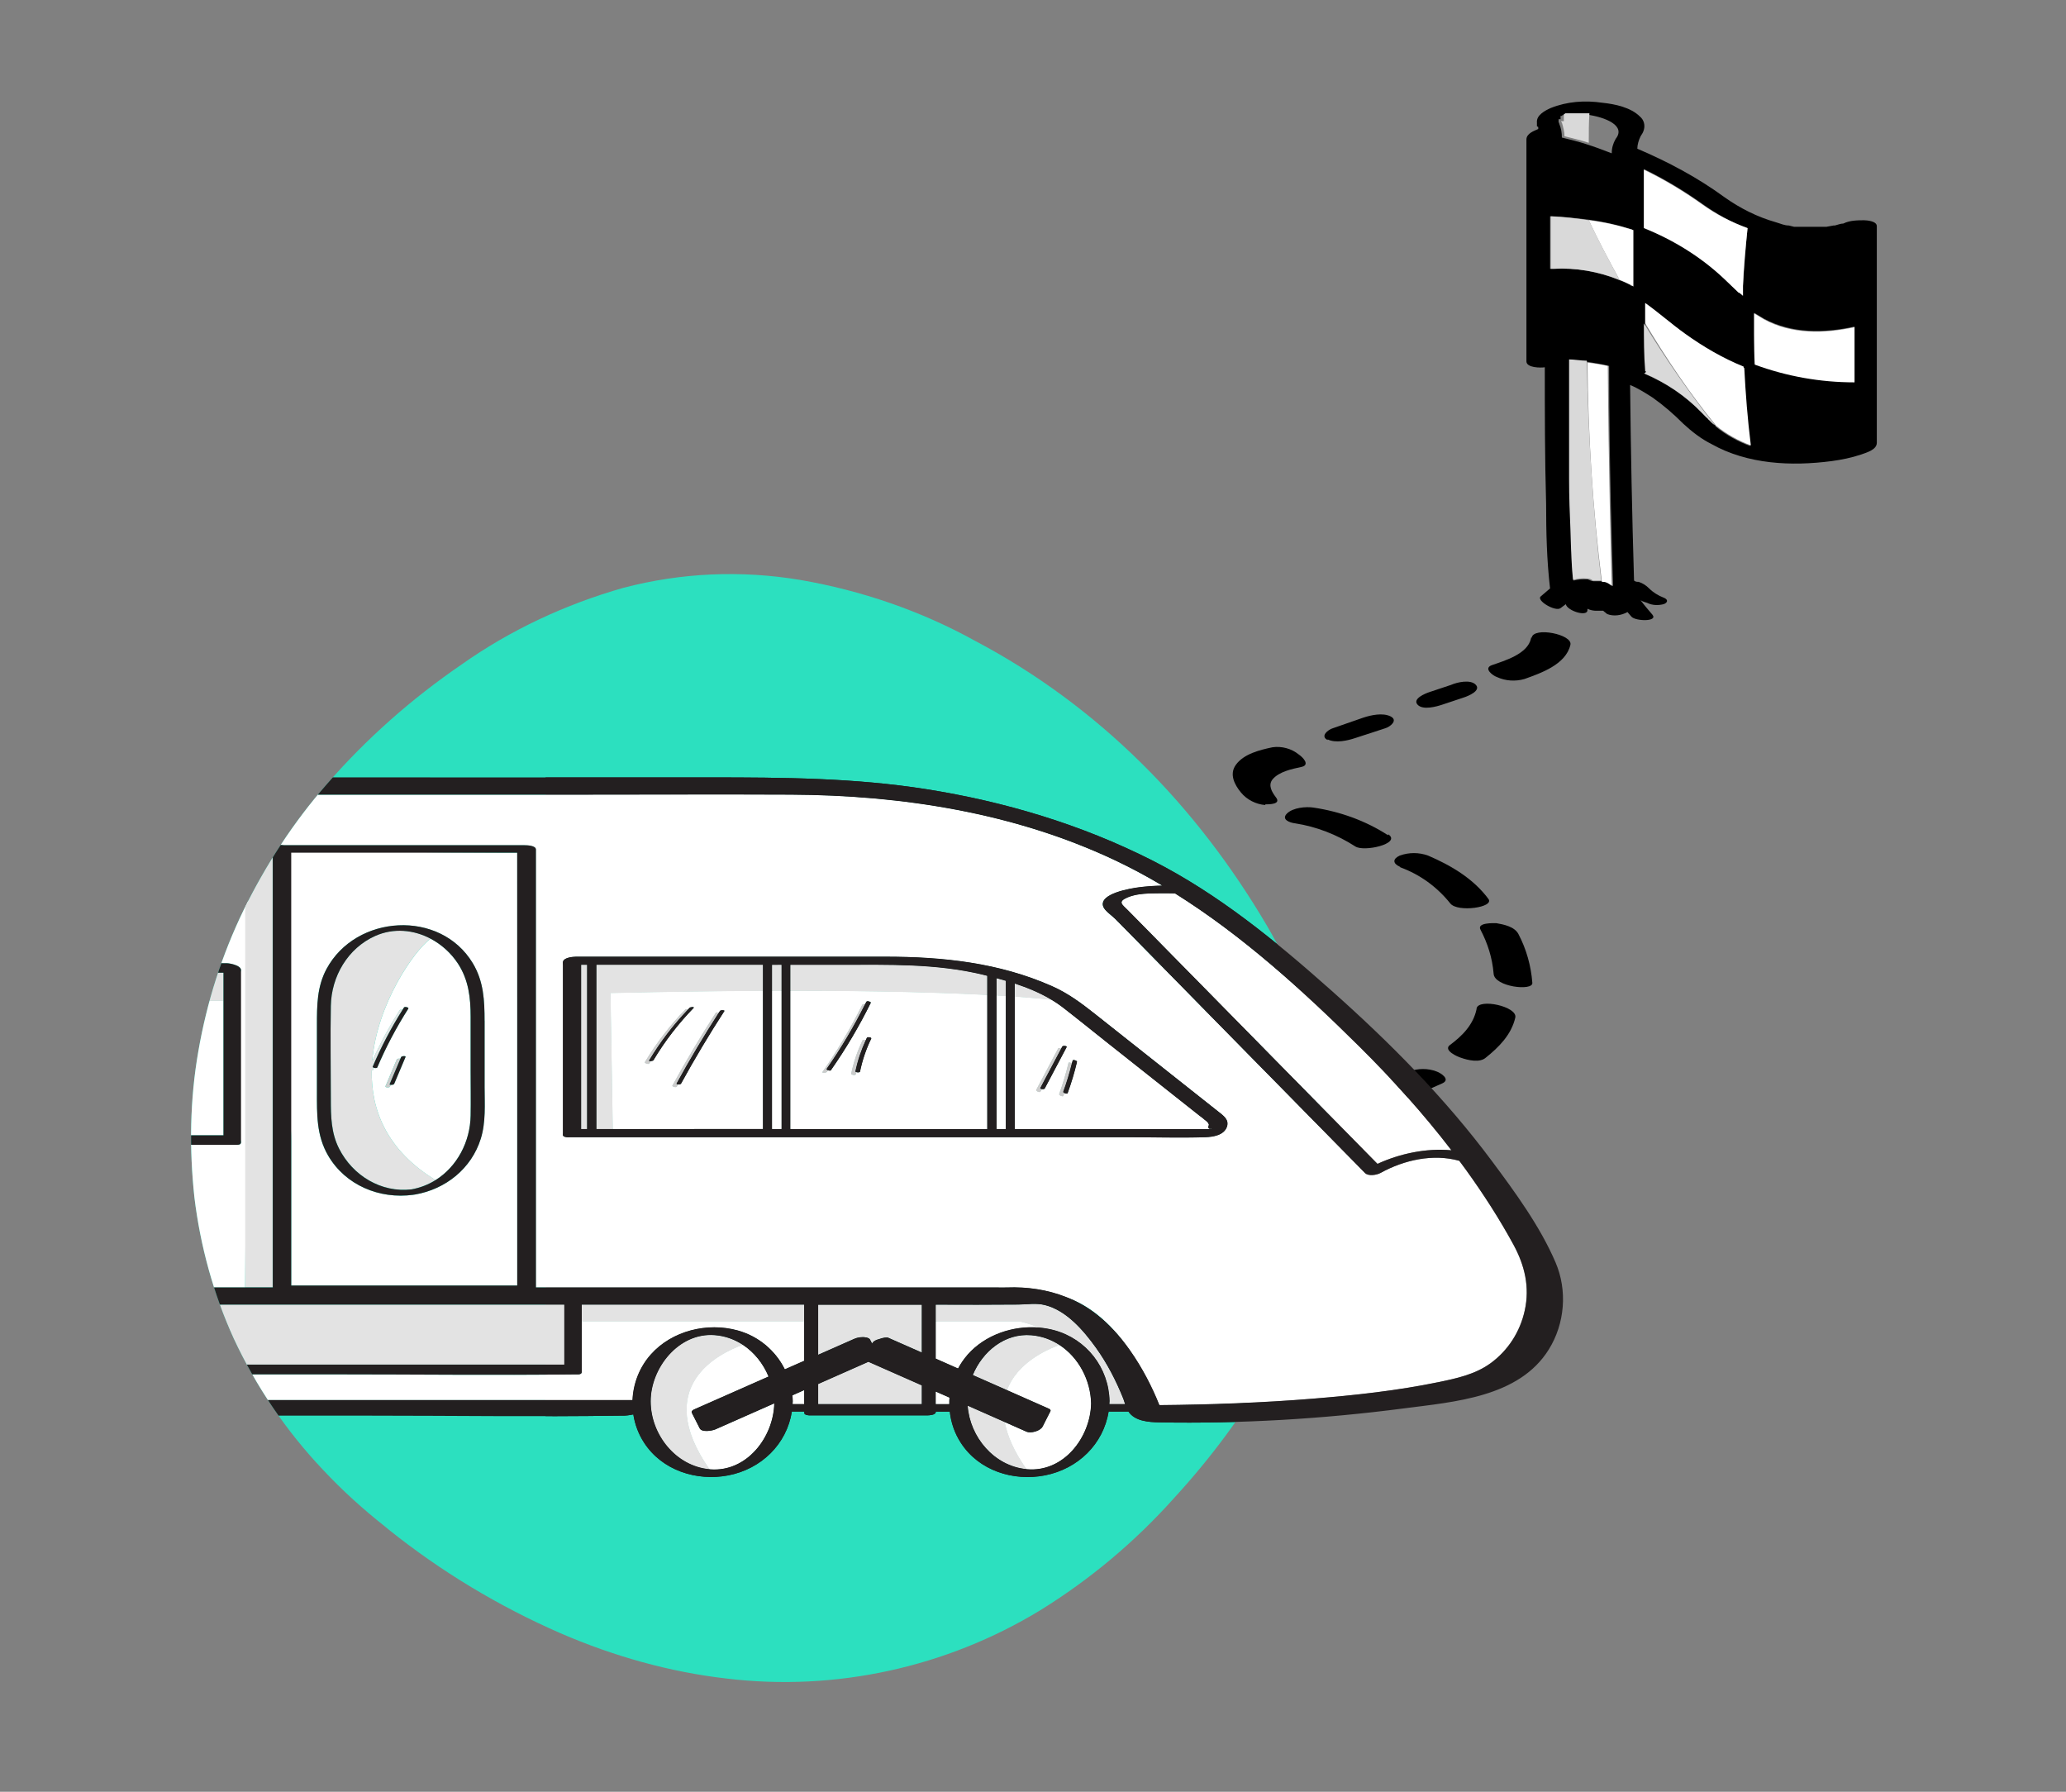 <?xml version="1.0" encoding="UTF-8"?> <svg xmlns="http://www.w3.org/2000/svg" xmlns:xlink="http://www.w3.org/1999/xlink" id="Layer_1" data-name="Layer 1" viewBox="0 0 314.86 273.01"><rect x="0" y="0" width="314.86" height="273.01" fill="#808080" stroke="none"/><defs><style> .cls-1 { fill: none; } .cls-2 { fill: #e3e3e3; } .cls-3 { fill: #231f20; } .cls-4 { fill: #d9d9d9; } .cls-5 { fill: #ccc; } .cls-6 { clip-path: url(#clippath-1); } .cls-7 { fill: #fff; } .cls-8 { fill: #2ce0bf; } .cls-9 { clip-path: url(#clippath); } </style><symbol id="Transportation_Train" viewBox="0 0 668.39 150.19"><g><path class="cls-1" d="M561.8,111.56c2.21.89,4.34,2.07,6.31,3.59,2.82,2.18,5.21,4.84,7.27,7.74-3.25-4.76-7.75-9.41-13.58-11.33Z"></path><path class="cls-7" d="M313.33,76.82h2.05v-28.98h-2.05v28.98Z"></path><path class="cls-7" d="M211.32,79.49c-.63.22-1.47.29-2.12.19h-.39c-18.38.08-36.77,0-55.15,0h-78.84c-1.87,0-5.22.31-5.35-2.3-.02-.32.05-.6.16-.86-7.29,6.29-13.34,11.84-17.79,16.04-11.24,10.61-7.46,31.11,20.64,34.85,28.97-17.71,36.26-17.72,36.78-17.7,3.92-.72,7.41-.26,11.59-.26h90.68v-30.03c-.07.03-.14.05-.21.07Z"></path><path class="cls-7" d="M433.91,51.42c0-4.08-.42-7.92-2.73-11.46-1.48-2.27-3.54-4.1-5.87-5.33-3.52,2.58-11.5,13.96-12.53,26.27,1.71-3.78,3.67-7.42,5.9-10.92.08-.13.37-.15.62-.1.1-.16.2-.33.3-.49.15-.24,1.1-.01.94.24-2.58,4.03-4.8,8.23-6.67,12.63-.08.18-.44.16-.71.08-.07.16-.14.31-.21.47-.03.07-.14.11-.27.13-.16,8.44,3.21,17.11,13.7,23.5,4.62-2.89,7.44-8.21,7.53-13.87.05-3.15,0-6.31,0-9.47,0-3.9,0-7.79,0-11.68ZM417.5,65.77c-.07.17-.48.25-.74.22-.06.13-.11.26-.17.39-.11.26-1.08.21-.97-.07.81-1.92,1.63-3.85,2.44-5.77.07-.17.49-.2.76-.14.05-.12.1-.23.15-.35.12-.27,1.07-.31.97-.06-.81,1.93-1.62,3.86-2.44,5.78Z"></path><path class="cls-7" d="M350.24,76.82h2.05v-28.9h-2.05v28.9Z"></path><path class="cls-7" d="M348.37,47.92l-31.04-.07v28.98h31.04c0-9.64,0-19.28,0-28.91ZM324.16,58.45c-.22.21-.42.43-.64.63-.21.19-1.07-.27-.85-.47,1.72-1.56,3.32-3.24,4.8-5.04.09-.11.31-.08.51,0,.12-.15.26-.28.38-.43.19-.23,1.12-.05.96.15-1.49,1.81-3.1,3.5-4.83,5.08-.08.05-.2.08-.33.08ZM333.74,58.25c-2.28,3.09-4.56,6.19-6.84,9.28-.09.12-.35.16-.59.14-.1.14-.21.29-.32.44-.18.24-1.12.1-.96-.11,2.18-2.97,4.37-5.93,6.55-8.9,2-2.72,4.93-5.64,5.99-8.89.07-.2.48-.22.76-.16.05-.14.12-.27.16-.41.09-.26,1.07-.25.97.05-1.03,3.15-3.78,5.92-5.72,8.56Z"></path><path class="cls-7" d="M291.24,76.82h20.22v-28.99l-20.7-.05.48,29.04ZM302.52,55c.08-.11.15-.23.23-.34.17-.26,1.08-.27.97-.09-2.54,3.76-5.09,7.52-7.63,11.27-.09.13-.36.2-.6.21-.1.15-.21.3-.31.46-.17.24-1.11.09-.96-.14,2.54-3.76,5.09-7.52,7.63-11.27.09-.14.42-.15.67-.1ZM296.9,54.74c.09-.13.37-.18.6-.18.1-.14.2-.28.3-.42.18-.25,1.11-.13.97.07-1.51,2.1-3.02,4.19-4.52,6.29-.09.13-.4.16-.64.13-.09.12-.18.24-.26.37-.18.25-1.1.22-.97.04,1.51-2.11,3.01-4.2,4.52-6.3Z"></path><path class="cls-7" d="M380.86,47.99l-26.62-.06v28.89h26.62v-28.83ZM360.24,60.12c-.12.14-.25.28-.37.42-.18.2-1.13.2-.88-.08,2.41-2.69,4.83-5.38,7.24-8.07.07-.08.25-.12.44-.14.15-.16.29-.33.44-.49.2-.22,1.12.04.94.24-2.41,2.69-4.83,5.38-7.24,8.07-.1.1-.34.1-.57.05ZM364.7,69.6c-.02.09-.04.18-.06.27-.06.28-1.02.43-.96.14,1.34-6.57,3.59-12.85,6.71-18.78.09-.17.5-.26.76-.25.05-.1.1-.2.15-.3.14-.27,1.07-.34.96-.14-3.13,5.93-5.37,12.21-6.71,18.78-.04.22-.6.35-.85.28Z"></path><path class="cls-7" d="M657.79,100.36c-3.03-5.57-6.47-10.91-10.18-16.05-.49-.68-.99-1.34-1.48-2.01-5.61-1.58-11.85-.19-16.9,2.6-.81.45-2.62.76-3.36.01-3.35-3.41-6.71-6.82-10.06-10.23-12.44-12.64-24.88-25.28-37.32-37.92-2.07-2.11-4.15-4.21-6.22-6.32-.65-.66-2.27-1.76-2.61-2.65-1.09-2.87,6.06-3.98,7.57-4.18,1.69-.22,3.39-.34,5.1-.37-3.31-1.96-6.69-3.79-10.17-5.43-21.62-10.22-45.78-13.96-69.53-14.08-15.17-.08-30.34,0-45.51,0H198.85c-1.67,0-3.34-.01-5.01-.01-30.9,7-63.29,26.17-90.07,45.66,4.33-2.62,9.5-4.23,14.26-5.5,10.73-2.87,21.55-2.8,32.52-2.8h60.09c.16,0,.52.02.86.1l.48-25.57,5.81.43c.16-.27.1-.17.26-.44-.34-.49-.3-.74-.16-.93.05-.14.19-.23.46-.26.2-.04.45-.04.71-.02h51.97c.66,0,3.05.42,3.05,1.42v93.67h56.66c11.76-.15,23.53,0,35.29,0h19.47l.73-92.09c0-.87-.07-1.45.8-1.45l4.36-.33c.03-.06.03-.05.06-.11-.38-.82,1.12-1.1,2.38-.92h51.57c.5,0,2.48.04,2.48.93v93.97h98.94c.73,0,1.46.03,2.18,0,4.3-.17,8.69.45,12.77,2.09,5.83,1.93,10.33,6.58,13.59,11.34,1.35,1.91,2.57,3.92,3.66,5.98.99,1.88,1.89,3.81,2.67,5.78,0,0,0,.02,0,.03.04,0,.07.03.11.04,10.93-.09,21.85-.49,32.75-1.37,9.06-.73,18.16-1.72,27.08-3.56,3.88-.8,7.87-1.67,11.14-4.03,3.79-2.75,6.39-6.8,7.39-11.37,1.11-4.99,0-9.65-2.38-14.05ZM384.08,76.97c.98,1.55.46,1.89-.21,1.89h-100.87c-.82,0-4.07-.7-2.68-2.17.63-12.57,1.03-20.41,1.67-32.98-2.76-3.23-2.15-3.81-1.26-3.81h100.87c.3,0,.93.1,1.54.29h.06v.02c.93.31,1.79.84,1.26,1.64-.14,12.8-.24,22.32-.38,35.12ZM596.24,75.03c-.65,1.8-2.99,2.15-4.63,2.2-5.51.18-11.05,0-16.56,0h-119.68c-1.34.13-2.5-.28-.86-1.45.26-14.34.36-19.81.62-34.15-3.48-2.74.38-3.14,1.4-3.14h66.45c12.28,0,24.43,1.29,35.78,6.34,3.49,1.55,6.3,3.67,9.26,6.01,4.77,3.78,9.54,7.55,14.31,11.33,4.03,3.19,8.07,6.39,12.1,9.58,1.03.83,2.38,1.7,1.81,3.28Z"></path><path class="cls-7" d="M496.66,45.83c-9.57.04-20.42.19-32.72.47l.49,29.18c10.74-.02,21.49-.02,32.23,0v-29.64ZM472.26,61.42c-.17.28-1.07-.09-.96-.29,2.47-4.1,5.36-7.88,8.69-11.31.09-.1.34-.06.56.02.12-.13.23-.26.36-.39.19-.19,1.14-.23.89.02-3.3,3.41-6.18,7.15-8.62,11.21-.08.13-.34.2-.58.22-.12.18-.24.35-.34.52ZM479.08,65.74c-.08.14-.39.19-.64.17-.09.16-.18.31-.26.47-.16.29-1.08-.02-.98-.2,2.92-5.32,6.03-10.54,9.33-15.64.08-.12.39-.1.64-.01.08-.13.16-.26.25-.39.17-.25,1.1-.19.97.02-3.29,5.07-6.4,10.27-9.31,15.58Z"></path><path class="cls-7" d="M498.6,75.48h2.05v-29.66h-2.05v29.66Z"></path><path class="cls-7" d="M546.79,75.49h2v-28.55c-.64-.04-1.3-.08-2-.12v28.67Z"></path><path class="cls-7" d="M544.79,46.71c-9.13-.48-22.74-.9-42.27-.89v29.66c2.55,0,5.09,0,7.64,0h34.63v-28.78ZM510.62,62.86c-.08.12-.16.25-.25.37-.18.25-1.1.22-.97.04,3.21-4.59,6.05-9.4,8.54-14.42.07-.15.4-.22.66-.21.08-.16.17-.32.25-.48.14-.29,1.08.02.97.23-2.49,5.04-5.34,9.86-8.56,14.47-.09.13-.4.1-.64,0ZM517.49,63.16c-.04.21-.52.21-.8.12-.04.16-.08.32-.11.48-.06.29-1.04.11-.99-.16.52-2.49,1.32-4.86,2.43-7.14.08-.17.44-.15.71-.07.07-.16.14-.32.22-.48.12-.25,1.09-.11.96.17-1.1,2.26-1.9,4.61-2.42,7.08Z"></path><path class="cls-7" d="M167.27,42.68h-2.06v.04l2.05-.03s0,0,0-.01Z"></path><path class="cls-7" d="M117.06,46.01l2.01-.53v-.1c-.68.18-1.36.37-2.03.58,0,.02.02.03.02.05Z"></path><path class="cls-7" d="M167.26,49.97h-2.05v28.08h2.05c0-9.36,0-18.72,0-28.08Z"></path><path class="cls-7" d="M73.9,78.09h-.05.05Z"></path><path class="cls-7" d="M206.96,78.04h1.25v-27.81h-1.25v27.81Z"></path><path class="cls-7" d="M97.63,53.9c-7.45,5.61-14.39,11.16-20.64,16.38,5.03-3.98,10.06-7.96,15.08-11.94,1.86-1.47,3.71-2.96,5.56-4.44Z"></path><path class="cls-7" d="M115.16,54.21c-10.59,3.8-24.33,10.84-38.17,23.89h-1.55c2.01.12,4.1-.05,6.09-.05h33.63c0-7.95,0-15.9,0-23.84ZM94.8,69.89c-.25.17-1.09-.26-.88-.41,2.45-1.74,4.6-3.82,6.4-6.23.09-.12.34-.1.56-.01.11-.14.23-.28.34-.42.18-.24,1.12-.1.97.1-1.83,2.44-4,4.56-6.49,6.33-.03.02-.06.03-.1.04-.27.19-.53.41-.8.6ZM99.22,70.11c-.09.09-.33.06-.54-.02-.12.12-.24.26-.37.38-.19.19-1.14.24-.89,0,3.36-3.27,6.33-6.87,8.9-10.8.08-.12.32-.19.54-.21.12-.18.25-.36.38-.54.18-.27,1.07.11.95.3-2.59,3.96-5.58,7.59-8.97,10.9Z"></path><path class="cls-7" d="M117.08,78.04h2v-25.15c-.65.2-1.32.42-2,.64v24.51Z"></path><path class="cls-7" d="M204.97,50.21l-11.56-.07c-2.1,6.51-5.47,12.41-10.01,17.52-.08.09-.32.14-.54.15-.11.13-.21.26-.33.39-.2.23-1.11.12-.97-.04,4.53-5.12,7.9-11.02,9.99-17.53.06-.18.52-.23.79-.16.04-.12.08-.23.12-.34h0s-23.25-.16-23.25-.16v28.07h35.76v-27.83ZM177.95,68.25c-.17.19-.34.38-.51.56-.19.19-1.06-.26-.84-.49,3.26-3.41,6.13-7.12,8.62-11.12.08-.13.32-.08.54.02.12-.18.24-.36.35-.54.17-.27,1.06.15.93.36-2.51,4.03-5.41,7.77-8.7,11.21-.05.06-.22.05-.39,0Z"></path><path class="cls-7" d="M163.34,42.75v-.07h-18.67c-4,0-7.98.11-11.92.44l30.59-.37Z"></path><path class="cls-7" d="M121.07,44.89s0,.01,0,.01v.06l1.6-.42c-.54.11-1.08.22-1.61.35Z"></path><path class="cls-7" d="M121.07,52.3v25.74h42.27v-28.1l-28.73-.19s-5.25.19-13.54,2.55ZM151.32,56.2c.18-.15.34-.32.52-.47.23-.19,1.11.15.92.32-3.03,2.55-5.73,5.41-8.1,8.58-.07.09-.28.09-.48.05-.14.18-.29.35-.42.53-.19.26-1.06-.2-.92-.38,2.38-3.18,5.1-6.06,8.14-8.62.07-.07.2-.06.34-.01ZM135.49,66.2c3.29-5.03,7.59-9.15,12.76-12.21.05-.03.13-.04.21-.04.25-.16.49-.32.75-.47.22-.13,1.18-.08.74.19-.27.16-.53.34-.8.5,0,.03,0,.05-.06.08-.53.32-1.05.65-1.57.99-4.04,2.81-7.46,6.33-10.17,10.49-.08.13-.36.18-.59.18-.1.16-.22.3-.32.46-.16.24-1.11.07-.95-.17Z"></path><path class="cls-7" d="M592.95,75.42c-.65.12-.84-.17-.56-.86-.1-.3-.27-.54-.5-.73-.01-.02-.04-.02-.05-.04-.09-.11-.24-.17-.34-.27-.4-.38-.87-.69-1.3-1.03-1.79-1.42-3.58-2.83-5.37-4.25-4.88-3.86-9.75-7.72-14.63-11.58-3.12-2.47-6.21-4.98-9.35-7.41-.71-.55-1.47-1.04-2.25-1.51-1.62-.18-4.18-.42-7.88-.68v28.43h39.19c.89,0,1.79.02,2.69,0,.14,0,.28,0,.42,0-.04-.02-.06-.04-.07-.08ZM556.52,66.91c-.1.18-.19.37-.29.55-.14.27-1.05-.14-.93-.37,1.57-2.97,3.14-5.93,4.71-8.9.08-.15.4-.08.65.04.08-.15.16-.31.24-.46.14-.25,1.1-.15.96.11-1.57,2.97-3.14,5.93-4.71,8.9-.07.14-.38.17-.63.13ZM562.07,67.78c-.06.17-.46.11-.72-.03-.07.2-.13.41-.21.62-.09.26-1.02-.12-.92-.4.8-2.19,1.47-4.42,2.01-6.7.04-.16.47-.06.73.11.05-.21.12-.41.17-.62.06-.26,1.02.02.95.31-.54,2.28-1.21,4.51-2.01,6.71Z"></path><path class="cls-7" d="M259.74,51.57c0-3.71-.17-7.24-1.93-10.63-1.64-3.15-4.22-5.5-7.24-6.8-3.1,1.04-14.09,15.72-13.48,30.57,1.82-4.8,3.65-9.6,5.47-14.39.07-.18.47-.27.73-.26.05-.14.11-.28.16-.42.11-.3,1.07-.06.99.16-2.26,5.94-4.52,11.89-6.78,17.83-.03.09-.15.13-.28.13,1.07,6.9,4.95,13.63,13.63,18.83,0,0-1.33.85-3.41,1.49,6.81-1.75,11.66-7.87,12.09-14.95.19-3.09.04-6.23.04-9.33,0-4.07,0-8.15,0-12.23ZM244.17,69.35c-.06.18-.48.29-.74.28-.06.17-.12.35-.18.53-.09.26-1.03-.1-.93-.37,1.83-5.16,3.39-10.39,4.67-15.71.04-.18.53-.06.78.13.03-.14.07-.28.11-.42.07-.28,1.03-.42.96-.14-1.29,5.31-2.84,10.55-4.67,15.7Z"></path><path class="cls-7" d="M644.43,80.04c-6.04-7.88-12.72-15.28-19.77-22.26-12.07-11.96-25.03-23.76-39.55-32.85-.18,0-.33,0-.4-.02-.95-.03-1.9-.03-2.85-.02-2.2.04-4.82,0-6.88.86-2.29.97-1.21,1.52,0,2.76,10.25,10.41,20.49,20.83,30.74,31.24,7.61,7.73,15.22,15.47,22.83,23.2,4.85-2.22,10.51-3.41,15.87-2.91Z"></path><path class="cls-7" d="M221.6,16.36v92.51h48.71V16.36h-48.71ZM262.07,77.23c-1.77,6.57-7.18,11.29-13.83,12.43-7.11.97-14.49-1.93-18.54-7.98-2.82-4.21-2.96-8.72-2.96-13.54v-14.51c0-4.09-.2-8.09,1.57-11.92,5.71-12.36,23.6-13.41,31.24-2.34,2.65,3.84,3.12,8.05,3.12,12.55v14.19c0,3.64.35,7.58-.6,11.12Z"></path><path class="cls-7" d="M394.38,15.83c.53,4.11.66,29.9.57,53.34,0,2.91.45,5.89.45,8.8v31.09h48.51V16.17h-4.11c-14.53,0-30.89-.34-45.42-.34ZM436.08,77.56c-2.01,6.43-7.57,10.86-14.11,11.98-.08.01-.17.02-.25.03-.05.01-.09.03-.15.03-7.21.98-14.53-2.03-18.27-8.44-2.52-4.34-2.39-8.92-2.39-13.72v-14.3c0-4.17.01-8.16,2.04-11.97,6.27-11.74,24.43-12.91,31.43-1.24,2.33,3.88,2.51,8,2.51,12.36v14.22c.01,3.68.3,7.49-.81,11.05Z"></path><path class="cls-7" d="M130.94,127.44c1.46-.64,2.91-1.29,4.37-1.93v-8.75h-10.95c-2.56-.45-5.21.16-7.77,1.36,5.94.58,11.59,3.98,14.35,9.32Z"></path><path class="cls-7" d="M135.31,131.81c-.9.4-1.8.8-2.71,1.19.05.44.07.89.09,1.34,0,.06,0,.11,0,.17h2.63v-2.7Z"></path><path class="cls-7" d="M116.9,139.95c-.67.3-2.9.68-3.35-.22-.56-1.1-1.11-2.19-1.67-3.29-.2-.4.14-.65.48-.8,5.12-2.26,10.25-4.53,15.37-6.79-1.06-2.85-2.92-5.4-5.35-7.09-4.76,1.63-20.19,8.56-7.56,26.75.36.01.72.01,1.09-.02,7.16-.58,12.2-6.91,12.74-13.74-3.91,1.73-7.83,3.47-11.75,5.2Z"></path><path class="cls-7" d="M536.64,134.51c0-.46,0-.93.04-1.39-.98-.43-1.97-.87-2.95-1.3v2.7h2.86s.04-.01.05-.01Z"></path><path class="cls-7" d="M505.51,131.52c-.84.37-1.69.75-2.53,1.12.04.42.07.84.08,1.27,0,.21-.03.41-.04.61h2.49c0-1.01,0-2,0-3Z"></path><path class="cls-7" d="M533.74,116.76v8c1.6.71,3.2,1.41,4.79,2.12.57-1.06,1.26-2.07,2.08-3,3.76-4.24,9.72-6.27,15.36-5.78-2.46-.98-4.28-1.34-4.28-1.34h-17.95Z"></path><path class="cls-7" d="M567.09,134.38c-.11-5.03-2.69-9.88-6.8-12.55-3.04,1.1-9.15,3.97-11.25,9.69,2.99,1.32,5.98,2.64,8.98,3.97.19.08.49.28.35.55-.56,1.09-1.11,2.19-1.67,3.29-.49.97-2.53,1.53-3.49,1.11-1.55-.69-3.1-1.37-4.65-2.06.53,2.9,1.97,6.25,4.65,10.09.04,0,.09.01.13.02,7.88.67,13.59-6.84,13.75-14.11Z"></path><path class="cls-7" d="M196.72,134.38c-.11-4.71-2.37-9.25-6.03-12.01-3.01,1.1-9,3.91-11.16,9.49,2.93,1.3,5.87,2.59,8.8,3.89.33.14.72.38.51.78-.56,1.1-1.11,2.19-1.67,3.29-.45.89-2.65.65-3.34.34-1.67-.74-3.33-1.47-5-2.21.36,2.99,1.69,6.48,4.43,10.54,7.73.46,13.3-6.94,13.46-14.11Z"></path><path class="cls-7" d="M499.08,134.36c-4.22,1.86-8.43,3.72-12.65,5.59-.67.3-2.9.68-3.35-.22-.56-1.1-1.11-2.19-1.67-3.29-.2-.4.14-.65.48-.8,5.32-2.35,10.64-4.7,15.96-7.05-1.15-2.76-3.05-5.18-5.52-6.8-5.13,1.84-19.57,8.88-7.16,26.69.07.01.13.02.2.03,7.85.59,13.53-6.91,13.71-14.15Z"></path><path class="cls-7" d="M166.4,132.45c-.96-.42-1.91-.84-2.87-1.27v3.34h2.74c0-.69.04-1.38.13-2.07Z"></path><path class="cls-7" d="M491.22,118.7c4.54,1.25,8.15,4.35,10.14,8.35,1.38-.61,2.77-1.22,4.15-1.83v-8.46h-47.75v10.85c0,.44-.37.53-.77.53h-.85c-17.09.21-34.21,0-51.3,0h-200.38c-.7,0-2.98-.57-2.98-1.56v-9.82h-37.95v8.04c1.55.68,3.09,1.37,4.64,2.05.57-1.05,1.25-2.05,2.07-2.97,4.49-5.07,12.13-6.99,18.59-5.21,6.86,1.89,11.61,7.94,11.84,15.02.31-.03.58-.04.79-.04h.89c18.09-.21,36.19,0,54.28,0h212.04c.15-3.56,1.49-7.05,3.96-9.82,4.53-5.08,12.1-6.92,18.59-5.13Z"></path><path class="cls-7" d="M574.35,134.42h-3.33s0,.07,0,.1h3.37s-.02-.06-.03-.1Z"></path><path class="cls-2" d="M25.24,79.97c5.31-.01,10.75,1.39,15.56,3.43,2.6-2.64,5.2-5.29,7.81-7.93,11.88-12.07,23.76-24.14,35.64-36.22,3.6-3.66,7.27-7.26,10.81-10.98.11-.11.64-.5.66-.67-.02.25-1-.75-1.27-.93-.73-.46-1.67-.66-2.51-.82-2.13-.43-4.35-.5-6.52-.5-.21,0-.42,0-.63,0-5.26,3.21-10.32,6.79-15.11,10.77-16.05,13.3-31.56,27.41-44.44,43.84Z"></path><path class="cls-2" d="M122.68,44.54l-1.6.42v7.34c8.28-2.36,13.54-2.54,13.54-2.54l28.73.19v-7.19l-30.59.37c-3.4.27-6.76.72-10.08,1.41Z"></path><path class="cls-2" d="M115.16,54.21v-7.64c-1.54.52-3.07,1.1-4.58,1.76-3.4,1.48-6.11,3.47-8.98,5.74-4.56,3.61-9.11,7.21-13.67,10.82-4.12,3.26-8.23,6.52-12.35,9.78-.64.51-3.36,2.27-1.92,3.39.04.03.1.04.19.05h.05c.25,0,.62-.06.75-.05.26.03.53.03.8.05h1.55c13.82-13.06,27.56-20.1,38.16-23.9Z"></path><path class="cls-2" d="M167.26,42.7h0l-2.05.02v7.23h2.05v-7.25Z"></path><path class="cls-2" d="M208.17,42.68h-1.21v7.54h1.25v-7.54h-.04Z"></path><path class="cls-2" d="M117.08,46.05v7.49c.68-.23,1.35-.44,2-.64v-7.41l-2.01.53s0,.02,0,.03Z"></path><path class="cls-2" d="M193.42,50.08s0,.04-.02.06l11.56.07v-7.53h-35.76v7.3l23.25.15c.11-.27,1.06-.33.97-.05Z"></path><path class="cls-2" d="M348.37,41.93h-31.04v5.92l31.04.07c0-2,0-4,0-5.99Z"></path><path class="cls-2" d="M380.86,41.93h-26.62v6l26.62.06v-6.06Z"></path><path class="cls-2" d="M350.24,47.92h2.05v-6h-2.1s.06.09.06.14c0,1.96,0,3.91,0,5.86Z"></path><path class="cls-5" d="M383.21,40.19h-.06s.04,0,.06.02v-.02Z"></path><path class="cls-2" d="M290.76,47.78l20.7.05v-5.9h-27.71v34.9h7.48l-.47-29.05Z"></path><path class="cls-2" d="M313.28,41.93s.06.09.06.14v5.77h2.05v-5.89s.01-.01.01-.02h-2.12Z"></path><path class="cls-2" d="M500.65,45.82v-5.59h-2.05v5.59h2.05Z"></path><path class="cls-2" d="M544.79,46.71v-4.12c-.33-.08-.67-.17-1-.25-10.04-2.41-20.19-2.11-30.42-2.11h-10.85v5.58c19.53,0,33.14.42,42.27.9Z"></path><path class="cls-2" d="M496.66,45.83v-5.6h-35.76v35.25h3.52l-.49-29.18c12.31-.28,23.16-.42,32.73-.47Z"></path><path class="cls-2" d="M457.63,40.23v35.26h1.28v-35.25c-.43,0-.86,0-1.28,0Z"></path><path class="cls-2" d="M550.71,44.26v2.8c3.7.25,6.25.5,7.88.68-2.41-1.45-5.12-2.57-7.88-3.48Z"></path><path class="cls-2" d="M548.79,46.94v-3.27c-.67-.2-1.34-.38-2-.56v3.71c.7.04,1.36.08,2,.12Z"></path><path class="cls-2" d="M237.4,67.76c-.32.02-.77-.14-.71-.29,2.21-5.8,4.41-11.61,6.62-17.41-.27-.01-.67.08-.73.26-1.82,4.8-3.65,9.6-5.47,14.39-.62-14.85,10.38-29.54,13.48-30.57-3.23-1.39-6.95-1.56-10.53-.14-5.81,2.31-9.83,7.97-10.33,14.16-.54,6.75-.06,13.71-.06,20.47,0,3.31-.13,6.58,1.05,9.75,2.41,6.49,8.66,10.91,15.66,9.96.42-.07.84-.17,1.24-.27,2.08-.64,3.41-1.49,3.41-1.49-8.68-5.19-12.56-11.92-13.63-18.82Z"></path><path class="cls-2" d="M412.68,62.93c.13-.02.24-.05.27-.13.07-.16.14-.31.21-.47-.18-.06-.31-.14-.28-.23,1.81-4.25,3.96-8.33,6.42-12.24-.24-.04-.53-.03-.62.1-2.24,3.5-4.19,7.14-5.9,10.92,1.03-12.31,9.01-23.69,12.53-26.27-3.62-1.91-7.92-2.35-11.89-.58-5.88,2.63-9.41,8.68-9.52,15.01-.12,6.67,0,13.34,0,20.01,0,3.69.06,7.24,1.78,10.64,2.93,5.78,9.05,9.51,15.56,8.72,1.89-.35,3.61-1.03,5.14-1.99-10.5-6.38-13.86-15.04-13.7-23.49Z"></path><path class="cls-2" d="M122.38,121.77c-2.09-1.45-4.6-2.27-7.4-2.04-7.35.6-12.8,7.47-12.8,14.62s5.43,14.04,12.64,14.17c-12.63-18.19,2.8-25.12,7.56-26.75Z"></path><path class="cls-2" d="M190.7,122.37c-1.91-1.44-4.2-2.41-6.76-2.63-5.72-.5-10.48,3.47-12.59,8.5,2.73,1.21,5.46,2.41,8.19,3.62,2.16-5.58,8.15-8.39,11.16-9.49Z"></path><path class="cls-5" d="M170.2,134.13c0,.28.02.56.04.83.21.2.24.44.07.65.81,6.48,5.93,12.28,12.66,12.86.1.01.2,0,.3.01-2.74-4.06-4.07-7.55-4.43-10.54-2.88-1.26-5.76-2.54-8.64-3.81Z"></path><path class="cls-2" d="M560.3,121.83c-1.75-1.14-3.76-1.89-5.99-2.08-5.73-.5-10.5,3.48-12.6,8.53,2.45,1.08,4.89,2.16,7.34,3.24,2.1-5.72,8.21-8.59,11.25-9.69Z"></path><path class="cls-2" d="M540.6,134.85c.48,6.74,5.68,12.94,12.61,13.61-2.68-3.85-4.11-7.2-4.65-10.09-2.65-1.17-5.3-2.35-7.96-3.52Z"></path><path class="cls-2" d="M492.33,121.8c-1.76-1.15-3.8-1.91-6.05-2.08-7.74-.59-13.72,6.92-13.72,14.19s5.36,13.91,12.61,14.58c-12.41-17.81,2.03-24.85,7.16-26.69Z"></path><path class="cls-2" d="M573.98,133.35c-1.54-3.84-3.46-7.57-5.88-10.94-2.65-3.7-6.31-7.98-10.93-9.13-1.88-.47-3.78-.13-5.69-.11-5.92.06-11.84.04-17.75.02v3.57h17.95s1.82.36,4.28,1.34c1.1.1,2.18.28,3.24.57,6.91,1.9,11.69,8.04,11.85,15.19,0,.19-.03.38-.04.58h3.33c-.11-.39-.22-.76-.36-1.09Z"></path><path class="cls-2" d="M201.48,113.15h-37.95v3.6h37.95v-3.6Z"></path><path class="cls-2" d="M505.51,113.17h-47.75v3.59h47.75v-3.59Z"></path><path class="cls-2" d="M124.35,116.76h10.95v-3.61h-12.72c-1.02,0-2.04.04-3.06,0-4.82-.19-8.72.74-12.61,3.75-4.5,3.48-7.82,8.32-10.37,13.35-.62,1.23-1.39,2.62-2.02,4.03h3.74c-.08-4.06,1.38-8.13,4.28-11.16,3.84-4,9.03-5.49,14.03-5,2.57-1.21,5.22-1.82,7.78-1.36Z"></path><path class="cls-2" d="M211.52,41.15c.61.15,1.11.51.08,1.35-11.47,9.28-11.76,26.69.09,35.48.58.43.57.71.44.95-.08.23-.31.38-.6.49v25.96c2.56,1.78,3.47,2.41,6.03,4.2.32-.12.25-.13.25-.15V14.93h-5.39c-.46,0-.84.39-.84.85l-.06,25.37Z"></path><path class="cls-2" d="M385.52,109.46h5.89V15.59h-4.15c-.96,0-1.74.78-1.74,1.74,0,0,0,92.13,0,92.13Z"></path><path class="cls-2" d="M72.48,127.4c-28.1-3.74-31.88-24.24-20.64-34.85,4.45-4.2,10.5-9.75,17.79-16.04.38-.88,1.35-1.48,2.07-2.06,1.75-1.38,3.49-2.76,5.24-4.15.01,0,.03-.02.04-.03,6.26-5.22,13.19-10.77,20.64-16.38,1.28-1.02,2.55-2.03,3.85-3.01.73-.55,1.51-1.06,2.31-1.54,26.78-19.48,59.16-38.66,90.07-45.66-19.93-.08-39.94-.46-59.62,3.14-16.43,3.01-32.27,8.57-46.64,16.85,2.23.04,4.45.22,6.61.65,1.66.33,6.58,1.66,4.69,4.03-3.11,3.91-7.21,7.32-10.71,10.88-6.33,6.43-12.66,12.87-18.99,19.3-8.73,8.87-17.46,17.74-26.19,26.62-.74.75-2.55.8-3.43.37-4.52-2.18-10.27-4.11-15.61-3.93-.17.22-.34.43-.51.65-3.83,5.04-7.39,10.29-10.6,15.75-2.65,4.51-5.18,8.95-5.12,14.34.05,4.68,1.97,9.4,5.26,12.73,2.92,2.95,6.53,3.88,10.44,4.72,20.35,4.37,41.75,4.88,62.51,4.93.16-.42.34-.83.49-1.21,3.67-9.5,10.24-20.21,20.58-23.28.77-.23,1.5-.39,2.23-.52-.5-.02-7.79-.01-36.76,17.7Z"></path><path class="cls-5" d="M94.83,69.04c2.3-1.64,4.31-3.58,6.04-5.81-.22-.08-.46-.11-.56.01-1.8,2.41-3.95,4.49-6.4,6.23-.21.15.63.58.88.41.27-.2.53-.41.8-.61-.31.09-1.02-.04-.76-.23Z"></path><path class="cls-5" d="M98.34,69.72c3.21-3.12,6.04-6.55,8.53-10.27-.22.02-.46.09-.54.21-2.57,3.93-5.54,7.53-8.9,10.8-.25.24.69.19.89,0,.13-.12.24-.25.37-.38-.26-.1-.47-.26-.35-.37Z"></path><path class="cls-5" d="M149.1,54.25c.05-.03.06-.05.06-.08-.55.34-1.09.7-1.62,1.07.51-.34,1.03-.67,1.56-.99Z"></path><path class="cls-5" d="M136.44,66.37c.1-.16.22-.31.32-.46-.24,0-.44-.06-.38-.16,3.14-4.81,7.22-8.77,12.08-11.8-.09,0-.17.01-.21.04-5.17,3.06-9.48,7.18-12.76,12.21-.16.24.79.41.95.17Z"></path><path class="cls-5" d="M142.84,64.82c-.14.18.73.64.92.38.14-.18.29-.35.42-.53-.28-.07-.54-.22-.44-.36,2.23-2.98,4.77-5.68,7.58-8.11-.14-.04-.28-.05-.35.01-3.04,2.55-5.75,5.43-8.13,8.61Z"></path><path class="cls-5" d="M177.5,67.79c3.11-3.25,5.86-6.79,8.27-10.58-.22-.1-.46-.14-.54-.02-2.49,4-5.36,7.71-8.62,11.12-.22.23.65.69.84.49.18-.18.34-.38.51-.56-.29-.09-.59-.31-.46-.45Z"></path><path class="cls-5" d="M182.51,67.61c4.44-5.01,7.73-10.78,9.82-17.13-.27-.07-.73-.02-.79.16-2.09,6.51-5.45,12.41-9.99,17.53-.14.16.76.27.97.04.11-.13.22-.26.33-.39-.25,0-.47-.06-.34-.21Z"></path><path class="cls-5" d="M243.21,69.49c1.78-5.02,3.3-10.12,4.57-15.29-.25-.19-.74-.3-.78-.13-1.29,5.32-2.84,10.55-4.67,15.71-.1.27.84.63.93.37.06-.17.12-.35.18-.53-.16,0-.27-.04-.23-.13Z"></path><path class="cls-5" d="M293.35,60.99c.09-.12.18-.24.26-.37-.22-.03-.39-.1-.33-.2,1.41-1.96,2.81-3.91,4.22-5.87-.24,0-.51.05-.6.18-1.51,2.1-3.02,4.19-4.52,6.29-.13.19.79.22.97-.03Z"></path><path class="cls-5" d="M295.18,66.51c.1-.15.21-.3.31-.46-.23.01-.42-.03-.36-.12,2.47-3.64,4.93-7.29,7.4-10.93-.25-.05-.58-.05-.67.09-2.54,3.76-5.09,7.52-7.63,11.27-.17.23.78.39.95.15Z"></path><path class="cls-5" d="M323.52,58.22c1.59-1.45,3.07-3,4.45-4.65-.2-.08-.42-.11-.51,0-1.48,1.8-3.08,3.47-4.8,5.04-.22.2.64.66.85.47.22-.2.42-.42.64-.63-.32,0-.74-.13-.63-.23Z"></path><path class="cls-5" d="M325.93,67.48c2.28-3.09,4.56-6.19,6.84-9.28,1.86-2.53,4.43-5.16,5.56-8.15-.28-.06-.69-.04-.76.16-1.07,3.25-3.99,6.17-5.99,8.89-2.18,2.97-4.37,5.93-6.55,8.9-.15.2.79.35.96.11.11-.15.21-.29.32-.44-.24-.02-.45-.09-.38-.19Z"></path><path class="cls-5" d="M359.87,59.83c2.27-2.53,4.53-5.05,6.8-7.58-.19.01-.37.06-.44.14-2.41,2.69-4.83,5.38-7.24,8.07-.25.28.7.28.88.08.12-.14.25-.28.37-.42-.25-.06-.47-.18-.37-.29Z"></path><path class="cls-5" d="M364.59,69.46c1.32-6.46,3.52-12.64,6.56-18.49-.26-.01-.67.08-.76.25-3.13,5.93-5.37,12.21-6.71,18.78-.06.29.9.14.96-.14.02-.09.04-.18.06-.27-.08-.01-.12-.05-.11-.13Z"></path><path class="cls-5" d="M416.53,65.83c.77-1.81,1.53-3.62,2.3-5.43-.27-.07-.69-.03-.76.14-.81,1.92-1.63,3.85-2.44,5.77-.12.28.86.33.97.07.06-.13.11-.26.17-.39-.17-.01-.28-.06-.24-.16Z"></path><path class="cls-5" d="M472.2,60.78c2.38-3.96,5.16-7.6,8.34-10.94-.21-.08-.46-.11-.56-.02-3.33,3.44-6.23,7.21-8.69,11.31-.12.19.79.56.96.29.11-.18.23-.34.33-.52-.23.02-.44-.02-.38-.12Z"></path><path class="cls-5" d="M478.11,65.72c2.84-5.17,5.86-10.24,9.06-15.2-.24-.09-.55-.11-.64.01-3.3,5.1-6.41,10.31-9.33,15.64-.1.19.82.49.98.2.09-.16.18-.31.26-.47-.22-.01-.39-.07-.33-.18Z"></path><path class="cls-5" d="M510.34,62.54c3.1-4.43,5.84-9.07,8.26-13.9-.26-.01-.58.06-.66.21-2.48,5.02-5.33,9.83-8.54,14.42-.13.18.79.21.97-.04.08-.12.16-.25.25-.37-.21-.07-.36-.2-.28-.32Z"></path><path class="cls-5" d="M516.5,63.09c.49-2.33,1.24-4.56,2.23-6.71-.26-.09-.62-.11-.71.07-1.1,2.29-1.91,4.66-2.43,7.14-.06.27.93.45.99.16.03-.16.08-.32.11-.48-.12-.04-.21-.1-.19-.18Z"></path><path class="cls-5" d="M556.19,66.67c1.49-2.81,2.98-5.62,4.47-8.44-.25-.13-.57-.19-.65-.04-1.57,2.97-3.14,5.93-4.71,8.9-.12.23.79.64.93.37.1-.18.19-.37.29-.55-.22-.04-.4-.12-.33-.24Z"></path><path class="cls-5" d="M561.12,67.46c.73-1.99,1.33-4.02,1.85-6.08-.26-.17-.69-.27-.73-.11-.54,2.27-1.21,4.5-2.01,6.7-.1.27.82.65.92.4.07-.2.13-.41.21-.62-.17-.08-.28-.19-.24-.29Z"></path><path class="cls-3" d="M97.63,53.9c-1.86,1.48-3.7,2.97-5.56,4.44-5.03,3.98-10.05,7.96-15.08,11.94-.01,0-.03.02-.04.03-1.75,1.38-3.49,2.76-5.24,4.15-.73.58-1.7,1.18-2.07,2.06-.11.26-.18.54-.16.86.13,2.61,3.48,2.3,5.35,2.3h78.84c18.38,0,36.77.08,55.15,0h.39c.65.1,1.49.03,2.12-.19.07-.02.14-.04.2-.07.3-.11.52-.27.6-.49.04-.08.07-.16.07-.26v-37c0-.28-.32-.44-.67-.53-.34-.08-.7-.1-.86-.1h-60.09c-10.98,0-21.79-.07-32.52,2.8-4.75,1.27-9.92,2.88-14.26,5.5-.8.48-1.58.99-2.31,1.54-1.31.99-2.58,2.01-3.86,3.02ZM81.53,78.04c-1.99,0-4.08.17-6.09.05-.27-.02-.53-.02-.8-.05-.13-.01-.49.05-.75.05h-.05c-.08,0-.15-.02-.19-.05-1.44-1.13,1.28-2.89,1.92-3.39,4.12-3.26,8.23-6.52,12.35-9.78,4.56-3.61,9.11-7.21,13.67-10.82,2.87-2.27,5.58-4.26,8.98-5.74,1.51-.66,3.04-1.24,4.58-1.76v31.48h-21.57c-4.01.01-8.03.01-12.05.01ZM165.21,78.04v-35.36h2.06s0,.01,0,.02h0v35.34h-1.12c-.31,0-.62,0-.93,0ZM208.21,78.04h-1.25v-35.36h1.26v7.55c-.01,9.27-.01,18.54-.01,27.81ZM169.21,78.04v-35.37h35.76v35.36c-11.92,0-23.84,0-35.76,0ZM163.34,42.68v35.36h-42.27v-33.14s0-.01,0-.01c.54-.12,1.07-.24,1.61-.35,3.32-.69,6.68-1.13,10.07-1.42,3.94-.33,7.92-.44,11.92-.44h18.68ZM119.08,45.38v32.66h-2v-32s0-.03-.02-.04c0-.02,0-.03-.02-.05.68-.2,1.36-.39,2.04-.57Z"></path><path class="cls-3" d="M383.2,40.21s-.04,0-.06-.02c-.61-.19-1.24-.29-1.54-.29h-100.87c-.4,0-.75.12-.75.55v36.93c0,1,2.34,1.48,3.02,1.48h100.87c.4,0,.75-.12.75-.55v-36.93c0-.55-.68-.93-1.42-1.17ZM352.29,41.93v34.9h-2.05v-34.76s-.03-.09-.06-.14h2.11ZM315.38,47.84v28.98h-2.05v-34.76s-.03-.09-.06-.14h2.11s-.01.01-.01.02c0,1.97,0,3.94,0,5.9ZM283.75,76.82v-34.9h27.71v34.89h-24.72c-1,.01-1.99.01-2.99.01ZM328.89,76.82h-11.56v-34.9h31.04v34.9h-12.84c-2.21,0-4.43,0-6.64,0ZM354.24,76.82v-34.89h26.62v34.9c-8.88,0-17.75,0-26.62,0Z"></path><path class="cls-3" d="M262.66,51.92c0-4.5-.46-8.7-3.12-12.55-7.64-11.07-25.52-10.03-31.24,2.34-1.77,3.83-1.57,7.83-1.57,11.92v14.51c0,4.82.15,9.33,2.96,13.54,4.05,6.05,11.43,8.94,18.54,7.98,6.65-1.14,12.06-5.86,13.83-12.43.95-3.54.59-7.48.59-11.12.01-4.73.01-9.46.01-14.19ZM259.71,73.14c-.43,7.07-5.28,13.2-12.09,14.95-.41.1-.82.2-1.24.27-7,.95-13.24-3.47-15.66-9.96-1.18-3.18-1.05-6.44-1.05-9.75,0-6.77-.49-13.72.06-20.47.5-6.2,4.52-11.86,10.33-14.16,3.58-1.42,7.3-1.25,10.53.14,3.01,1.3,5.6,3.65,7.24,6.8,1.77,3.4,1.93,6.93,1.93,10.63v12.24c-.02,3.07.14,6.21-.05,9.31Z"></path><path class="cls-3" d="M436.9,52.28c0-4.36-.18-8.47-2.51-12.36-7-11.67-25.16-10.5-31.43,1.24-2.03,3.81-2.04,7.8-2.04,11.97v14.3c0,4.8-.13,9.38,2.39,13.72,3.73,6.41,11.06,9.42,18.27,8.44.06-.01.09-.02.15-.03.08,0,.17-.01.25-.03,6.55-1.13,12.11-5.55,14.11-11.98,1.11-3.56.82-7.37.82-11.05,0-4.74,0-9.48,0-14.22ZM433.91,72.57c-.09,5.67-2.92,10.98-7.53,13.87-1.53.96-3.25,1.64-5.14,1.99-6.51.79-12.63-2.95-15.56-8.72-1.73-3.4-1.78-6.95-1.78-10.64,0-6.67-.12-13.34,0-20.01.11-6.33,3.64-12.38,9.52-15.01,3.97-1.77,8.27-1.33,11.89.58,2.33,1.23,4.38,3.07,5.87,5.33,2.31,3.53,2.73,7.38,2.73,11.46v11.68c0,3.15.06,6.31,0,9.47Z"></path><path class="cls-2" d="M150.13,125.27c-3.94,1.74-7.89,3.48-11.83,5.23v3.74h22.24v-4.36c-3.47-1.55-6.94-3.08-10.41-4.61Z"></path><path class="cls-2" d="M160.54,113.15h-22.24v11.04c2.82-1.25,5.64-2.49,8.46-3.74.58-.26,1.71-.47,2.46-.27,0,0,.02,0,.03,0,.02,0,.03,0,.05,0,.39.08.69.23.81.46.1.19.2.39.3.58.06-.12.12-.24.18-.36.33-.65,2.01-.72,3.05-.42.11.02.21.04.29.08,2.2.97,4.4,1.95,6.61,2.92v-10.31Z"></path><path class="cls-2" d="M530.75,134.51v-4.02c-3.82-1.69-7.64-3.37-11.46-5.06-3.59,1.59-7.19,3.18-10.78,4.76v4.31c7.41,0,14.82,0,22.24,0Z"></path><path class="cls-2" d="M530.75,113.18c-2.29,0-4.59,0-6.88,0h-15.36v10.73c2.6-1.15,5.19-2.29,7.79-3.44.58-.26,1.71-.47,2.46-.27,0,0,.02,0,.03,0,.02,0,.03,0,.05,0,.39.08.69.23.81.46.14.28.29.56.43.84.02-.04.04-.08.06-.11.2-.4.82-.69,1.5-.86.75-.28,1.59-.43,1.98-.25,2.37,1.05,4.75,2.1,7.12,3.15.01-3.42.01-6.84.01-10.26Z"></path><path class="cls-2" d="M406.47,113.16h-142.36c-11.51.06-23.01.12-34.52.18-8.12.04-16.24.09-24.36.13v12.47c5.16-.18,10.4.1,15.55.1h233.25v-12.88h-47.56Z"></path><path class="cls-3" d="M594.42,71.75c-4.03-3.19-8.07-6.39-12.1-9.58-4.77-3.78-9.54-7.55-14.31-11.33-2.96-2.34-5.77-4.46-9.26-6.01-11.35-5.05-23.5-6.34-35.78-6.34h-66.45c-.71,0-2.82.19-2.82,1.26v37c0,.43.79.57,1.67.49h119.68c5.51,0,11.05.18,16.56,0,1.64-.05,3.98-.4,4.63-2.2.57-1.59-.78-2.46-1.82-3.29ZM548.79,43.67v31.82h-2v-32.38c.67.17,1.33.36,2,.56ZM457.63,75.49v-35.26h1.28v35.25c-.43,0-.86,0-1.28,0ZM500.65,40.23v35.25h-2.05v-35.24c.69-.01,1.37-.01,2.05-.01ZM464.42,75.48h-3.52v-35.25h35.76v35.24c-10.75,0-21.49,0-32.24.01ZM502.53,75.48v-35.24h10.85c10.23,0,20.38-.3,30.42,2.11.33.08.66.17,1,.25v32.9h-34.63c-2.55-.01-5.1-.01-7.64-.02ZM592.58,75.49c-.89.02-1.79,0-2.69,0h-39.19v-31.23c2.76.9,5.47,2.03,7.88,3.48.78.47,1.54.97,2.25,1.51,3.15,2.43,6.24,4.94,9.35,7.41,4.88,3.86,9.75,7.72,14.63,11.58,1.79,1.42,3.58,2.83,5.37,4.25.43.34.91.66,1.3,1.03.1.09.25.16.34.27.01.02.04.02.05.04.23.18.4.42.5.73-.28.69-.09.98.56.86.02.03.04.05.06.08-.13,0-.27,0-.41,0Z"></path><path class="cls-3" d="M666.78,104.09c-3.32-7.74-8.69-15.07-13.7-21.8-10.03-13.47-21.91-25.43-34.44-36.56-11.94-10.61-24.2-20.69-38.52-27.94-15.17-7.68-31.62-12.59-48.38-15.24C516.38.12,500.97.02,485.48.02,447.8.02,410.12.02,372.45.01h-57.32C277.64.01,240.16.01,202.67,0,190.99,0,179.31,0,167.63,0c-29.06.01-58.46,4.96-84.19,19.05-13.99,7.66-26.12,18.15-37.85,28.85-12.39,11.3-23.98,23.57-33.58,37.35-2.43,3.48-4.73,7.05-6.88,10.71-1.98,3.36-4.06,6.73-4.79,10.61-1.23,6.55.94,13.52,5.58,18.29,8.29,8.52,22.77,9.49,33.94,10.83,17.02,2.05,34.2,2.7,51.33,2.72.57,0,2.12.02,2.27-.83.07-.41.18-.82.3-1.23h4.69c.32,2.1,1.06,4.15,2.25,5.99,3.76,5.84,10.99,8.57,17.76,7.68,7.4-.97,13.14-6.65,14.1-13.91h33.83c.26,2.34,1.03,4.64,2.37,6.71,3.86,5.98,11.28,8.32,18.08,6.98,6.78-1.34,12.06-6.26,13.48-12.81h211.88c17.86,0,35.73.26,53.59,0h.87c.49,0,1.33-.08,2.17-.27.33,2.11,1.08,4.18,2.29,6.04,3.85,5.97,11.27,8.35,18.07,7.05,7.1-1.36,12.57-6.7,13.67-13.7h2.67v.33c0,.41.9.49,1.14.49h25.23c.38,0,1.85-.06,1.85-.73v-.08h3.01c.26,2.34,1.03,4.64,2.37,6.7,3.86,5.98,11.28,8.32,18.08,6.98,7.08-1.4,12.52-6.71,13.64-13.69h4.26c1.37,2.08,4.34,2.27,6.61,2.32,17.41.32,35.18-.73,52.45-2.99,10.89-1.42,24.78-2.38,31.17-12.66,3.45-5.55,4.03-12.65,1.44-18.69ZM652.81,125.76c-3.26,2.37-7.26,3.23-11.14,4.03-8.91,1.84-18.01,2.82-27.08,3.56-10.89.88-21.82,1.27-32.75,1.37-.04,0-.07-.03-.11-.04,0,0,0-.02,0-.03-.78-1.97-1.68-3.9-2.67-5.78-1.09-2.06-2.31-4.07-3.66-5.98-2.06-2.9-4.45-5.56-7.27-7.74-1.97-1.53-4.1-2.71-6.31-3.59-4.09-1.64-8.48-2.25-12.77-2.09-.73.03-1.46,0-2.18,0h-98.94V15.5c0-.9-1.98-.93-2.48-.93h-51.57c-1.12-.16-2.44.05-2.44.67v94.23h-25.36c-11.76,0-23.53-.16-35.29,0h-56.66V15.8c0-1-2.38-1.42-3.05-1.42h-51.97c-.26-.03-.51-.03-.71.02-.27.03-.41.12-.46.26-.06.08-.1.17-.1.29v94.5s0,0,.01.02h-96.97c-4.18,0-7.67-.46-11.59.26-.73.13-1.47.29-2.23.52-10.34,3.07-16.9,13.78-20.58,23.28-.15.38-.34.8-.49,1.21-20.76-.05-42.16-.57-62.51-4.93-3.92-.84-7.52-1.77-10.44-4.72-3.29-3.33-5.22-8.05-5.26-12.73-.05-5.39,2.47-9.82,5.12-14.34,3.21-5.46,6.77-10.7,10.6-15.75.17-.22.34-.43.51-.65,5.33-.18,11.09,1.75,15.61,3.93.89.43,2.7.37,3.43-.37,8.73-8.87,17.46-17.74,26.19-26.62,6.33-6.43,12.66-12.87,18.99-19.3,3.5-3.55,7.6-6.97,10.71-10.88,1.89-2.38-3.03-3.71-4.69-4.03-2.16-.43-4.39-.61-6.61-.65,14.37-8.28,30.21-13.85,46.64-16.85,19.68-3.6,39.69-3.22,59.62-3.14,1.67.01,3.34.01,5.01.01h258.27c15.17,0,30.34-.07,45.51,0,23.75.12,47.91,3.87,69.53,14.08,3.48,1.64,6.86,3.47,10.17,5.43-1.71.03-3.42.15-5.1.37-1.51.2-8.66,1.31-7.57,4.18.34.89,1.96,1.99,2.61,2.65,2.07,2.11,4.15,4.21,6.22,6.32,12.39,12.65,24.83,25.29,37.26,37.93,3.35,3.41,6.71,6.82,10.06,10.23.74.75,2.55.44,3.36-.01,5.05-2.79,11.29-4.18,16.9-2.6.5.67,1,1.33,1.48,2.01,3.7,5.14,7.15,10.48,10.18,16.05,2.39,4.4,3.49,9.06,2.4,14.02-.98,4.57-3.58,8.63-7.37,11.38ZM115.92,148.5c-.37.03-.73.03-1.09.02-7.2-.12-12.64-7.24-12.64-14.17s5.45-14.02,12.8-14.62c2.79-.23,5.3.59,7.4,2.04,2.43,1.69,4.29,4.24,5.35,7.09-5.12,2.26-10.25,4.53-15.37,6.79-.34.15-.68.4-.48.8.56,1.09,1.11,2.19,1.67,3.29.46.9,2.68.51,3.35.22,3.92-1.73,7.84-3.46,11.76-5.2-.55,6.82-5.59,13.15-12.75,13.74ZM85.41,25.34c2.17,0,4.38.07,6.52.5.83.17,1.78.36,2.51.82.28.18,1.25,1.18,1.27.93,0,.17-.55.55-.66.67-3.53,3.72-7.21,7.32-10.81,10.98-11.88,12.07-23.76,24.14-35.64,36.22-2.6,2.65-5.21,5.29-7.81,7.93-4.81-2.05-10.25-3.44-15.56-3.43,12.88-16.43,28.4-30.54,44.43-43.84,4.79-3.98,9.85-7.56,15.11-10.77.22,0,.43,0,.64,0ZM116.58,118.12c-5-.49-10.19,1-14.03,5-2.9,3.03-4.36,7.1-4.28,11.16h-3.74c.63-1.42,1.39-2.8,2.02-4.03,2.55-5.03,5.86-9.87,10.37-13.35,3.89-3.01,7.8-3.93,12.61-3.75,1.02.04,2.04,0,3.06,0h12.72v12.36c-1.46.64-2.91,1.29-4.37,1.93-2.76-5.34-8.41-8.74-14.36-9.32ZM523.62,120.29c-.4-.18-1.23-.03-1.98.25-.68.17-1.3.46-1.5.86-.02.04-.04.08-.06.11-.14-.28-.29-.56-.43-.84-.12-.23-.42-.38-.81-.46-.02,0-.03,0-.05,0,0,0-.02,0-.03,0-.75-.2-1.88,0-2.46.27-2.6,1.15-5.19,2.29-7.79,3.44v-10.73h15.36c2.29,0,4.59,0,6.88,0v10.25c-2.38-1.05-4.75-2.09-7.13-3.14ZM454.02,126.04h-233.25c-5.14,0-10.38-.28-15.55-.1v-12.47c8.12-.04,16.24-.09,24.36-.13,11.51-.06,23.01-.12,34.52-.18h189.91c0,4.3,0,8.59,0,12.88ZM138.3,134.23v-3.74c3.94-1.74,7.89-3.48,11.83-5.23,3.47,1.53,6.94,3.07,10.41,4.6v4.36c-7.41.01-14.83.01-22.24.01ZM153.94,120.56c-.08-.03-.18-.06-.29-.08-1.05-.3-2.72-.23-3.05.42-.06.12-.12.24-.18.36-.1-.19-.2-.39-.3-.58-.12-.23-.42-.38-.81-.46-.02,0-.03,0-.05,0,0,0-.02,0-.03,0-.75-.2-1.88,0-2.46.27-2.82,1.25-5.64,2.49-8.46,3.74v-11.04h22.24v10.32c-2.21-.99-4.41-1.96-6.61-2.93ZM519.29,125.44c3.82,1.69,7.64,3.37,11.46,5.06v4.02h-22.24v-4.31c3.59-1.6,7.18-3.19,10.78-4.77ZM443.91,47.26v61.8h-48.51V16.17h48.5c.01,10.36.01,20.72.01,31.09ZM270.31,46.96v61.91h-48.71V16.36h48.71c0,10.2,0,20.4,0,30.6ZM132.69,134.35c0-.45-.04-.9-.09-1.34.9-.4,1.8-.8,2.71-1.19v2.71h-2.63c0-.07,0-.12,0-.18ZM163.53,131.19c.96.42,1.91.84,2.87,1.27-.08.69-.13,1.38-.12,2.07h-2.74c0-1.12,0-2.23,0-3.34ZM183.27,148.49c-.1-.01-.2,0-.3-.01-6.73-.58-11.86-6.38-12.66-12.86.17-.21.13-.45-.07-.65-.02-.28-.03-.56-.04-.83,2.88,1.27,5.76,2.54,8.64,3.82,1.67.74,3.33,1.47,5,2.21.7.31,2.89.55,3.34-.34.56-1.1,1.11-2.19,1.67-3.29.21-.41-.18-.64-.51-.78-2.93-1.3-5.87-2.59-8.8-3.89-2.73-1.21-5.46-2.41-8.19-3.62,2.1-5.04,6.86-9,12.59-8.5,2.57.22,4.85,1.19,6.76,2.63,3.65,2.76,5.92,7.3,6.03,12.01-.17,7.16-5.74,14.56-13.46,14.1ZM468.29,133.64h-211.67c-18.09,0-36.19-.21-54.28,0h-.89c-.21,0-.48,0-.79.04-.23-7.08-4.98-13.14-11.84-15.02-6.47-1.78-14.1.14-18.59,5.21-.81.92-1.5,1.92-2.07,2.97-1.55-.68-3.09-1.37-4.64-2.05v-11.64h37.95v13.42c0,.99,2.28,1.56,2.98,1.56h200.38c17.1,0,34.21.21,51.3,0h.85c.39,0,.77-.09.77-.53v-14.44h47.75v12.05c-1.38.61-2.77,1.22-4.15,1.83-1.99-4-5.6-7.1-10.14-8.35-6.5-1.79-14.07.05-18.61,5.13-2.47,2.76-3.8,6.26-3.96,9.82-.12,0-.25,0-.35,0ZM485.17,148.48c-7.25-.67-12.61-7.51-12.61-14.58s5.98-14.77,13.72-14.19c2.25.17,4.29.92,6.05,2.08,2.47,1.62,4.37,4.04,5.52,6.8-5.32,2.35-10.64,4.7-15.96,7.05-.34.15-.68.4-.48.8.56,1.09,1.11,2.19,1.67,3.29.46.9,2.68.51,3.35.22,4.22-1.86,8.43-3.72,12.65-5.59-.18,7.24-5.87,14.74-13.72,14.15-.06,0-.12-.02-.19-.03ZM503.06,133.9c0-.43-.04-.85-.08-1.27.84-.37,1.69-.74,2.53-1.12v2.99h-2.49c.01-.19.04-.39.04-.6ZM533.74,131.82c.98.43,1.97.87,2.95,1.3-.04.46-.05.93-.04,1.39h-2.91v-2.69ZM553.34,148.48s-.09-.01-.13-.02c-6.93-.67-12.13-6.87-12.61-13.61,2.65,1.17,5.31,2.35,7.96,3.52,1.55.69,3.1,1.37,4.65,2.06.96.42,3-.14,3.49-1.11.56-1.09,1.11-2.19,1.67-3.29.13-.27-.16-.46-.35-.55-2.99-1.32-5.98-2.64-8.98-3.97-2.45-1.08-4.89-2.16-7.34-3.24,2.1-5.05,6.86-9.03,12.6-8.53,2.23.19,4.25.95,5.99,2.08,4.1,2.67,6.68,7.52,6.8,12.55-.16,7.28-5.87,14.79-13.75,14.11ZM571.02,134.42c0-.19.03-.38.04-.58-.16-7.15-4.94-13.29-11.85-15.19-1.05-.29-2.14-.47-3.24-.57-5.64-.49-11.6,1.54-15.36,5.78-.82.93-1.51,1.94-2.08,3-1.6-.71-3.2-1.41-4.79-2.12v-11.57c5.92.02,11.84.04,17.75-.02,1.91-.02,3.81-.36,5.69.11,4.62,1.16,8.27,5.44,10.93,9.13,2.42,3.36,4.34,7.1,5.88,10.94.13.34.25.7.36,1.07,0,.03.02.07.03.1h-3.37s0-.04,0-.08ZM628.56,82.95c-7.61-7.73-15.22-15.47-22.83-23.2-10.25-10.41-20.49-20.83-30.74-31.24-1.22-1.24-2.31-1.79,0-2.76,2.06-.87,4.68-.83,6.88-.86.95-.02,1.9,0,2.85.02.07,0,.22,0,.4.02,14.51,9.09,27.48,20.89,39.55,32.85,7.05,6.99,13.73,14.38,19.77,22.26-5.36-.5-11.02.69-15.87,2.91Z"></path><path class="cls-3" d="M102.18,62.91c.15-.2-.78-.34-.97-.1-.11.15-.23.28-.34.42-1.73,2.22-3.74,4.17-6.04,5.81-.26.18.44.32.76.24.04-.01.08-.02.1-.04,2.49-1.77,4.66-3.88,6.49-6.33Z"></path><path class="cls-3" d="M107.24,58.91c-.12.18-.25.36-.38.54-2.49,3.72-5.32,7.15-8.53,10.27-.11.11.1.27.35.37.21.08.45.11.54.02,3.39-3.3,6.38-6.94,8.97-10.9.12-.19-.77-.58-.95-.3Z"></path><path class="cls-3" d="M136.39,65.75c-.06.1.14.16.38.16s.51-.05.59-.18c2.72-4.16,6.14-7.68,10.17-10.49.53-.37,1.07-.73,1.62-1.07.27-.17.52-.34.8-.5.44-.26-.52-.32-.74-.19-.26.15-.5.32-.75.47-4.85,3.03-8.93,6.99-12.07,11.8Z"></path><path class="cls-3" d="M143.75,64.31c-.11.14.16.3.44.36.2.05.41.05.48-.05,2.37-3.17,5.07-6.03,8.1-8.58.19-.16-.69-.51-.92-.32-.18.15-.35.31-.52.47-2.82,2.44-5.35,5.14-7.58,8.12Z"></path><path class="cls-3" d="M186.13,56.67c-.11.18-.24.36-.35.54-2.41,3.79-5.16,7.33-8.27,10.58-.13.14.17.36.45.45.17.06.34.07.41-.01,3.28-3.44,6.18-7.17,8.7-11.21.12-.19-.78-.62-.94-.35Z"></path><path class="cls-3" d="M192.46,50.13h0c-.04.12-.09.23-.12.35-2.09,6.35-5.38,12.12-9.82,17.13-.13.15.09.21.35.2.22-.01.46-.06.54-.15,4.53-5.12,7.91-11.02,10.01-17.52,0-.02,0-.04.02-.06.07-.28-.88-.22-.98.05Z"></path><path class="cls-3" d="M236.69,67.46c-.06.16.39.31.71.29.13-.01.25-.05.28-.13,2.26-5.94,4.52-11.89,6.78-17.83.08-.22-.87-.46-.99-.16-.05.14-.11.28-.16.42-2.21,5.81-4.42,11.61-6.62,17.41Z"></path><path class="cls-3" d="M247.88,53.78c-.03.14-.07.28-.11.42-1.27,5.17-2.78,10.27-4.57,15.29-.03.09.07.13.22.14.26.01.68-.09.74-.28,1.83-5.16,3.39-10.39,4.67-15.71.08-.28-.88-.14-.95.14Z"></path><path class="cls-3" d="M293.61,60.63c.25.03.55,0,.64-.13,1.51-2.1,3.02-4.19,4.52-6.29.15-.2-.79-.32-.97-.07-.1.14-.2.28-.3.42-1.41,1.96-2.81,3.91-4.22,5.87-.06.09.11.17.33.2Z"></path><path class="cls-3" d="M295.49,66.05c.24-.01.51-.08.6-.21,2.54-3.76,5.09-7.52,7.63-11.27.12-.18-.79-.16-.97.09-.08.11-.15.23-.23.34-2.47,3.64-4.93,7.29-7.4,10.93-.06.09.14.13.37.12Z"></path><path class="cls-3" d="M329.31,53.29c.16-.2-.77-.38-.96-.15-.12.15-.26.28-.38.43-1.38,1.64-2.86,3.2-4.45,4.65-.11.1.3.24.64.23.13,0,.26-.02.32-.08,1.73-1.58,3.35-3.27,4.83-5.08Z"></path><path class="cls-3" d="M338.5,49.64c-.05.14-.11.27-.17.41-1.13,2.99-3.7,5.62-5.56,8.15-2.28,3.09-4.56,6.18-6.84,9.28-.07.1.14.17.38.19.23.02.5-.02.59-.14,2.28-3.09,4.56-6.19,6.84-9.28,1.94-2.63,4.69-5.41,5.73-8.56.09-.3-.89-.31-.97-.05Z"></path><path class="cls-3" d="M367.11,51.76c-.15.16-.29.33-.44.49-2.27,2.53-4.53,5.05-6.8,7.58-.1.11.12.23.38.29.22.05.47.05.56-.05,2.41-2.69,4.83-5.38,7.24-8.07.18-.2-.74-.47-.94-.24Z"></path><path class="cls-3" d="M371.3,50.68c-.05.1-.1.2-.15.3-3.05,5.85-5.25,12.02-6.56,18.49-.01.07.03.12.11.14.25.07.8-.07.85-.28,1.34-6.57,3.59-12.85,6.71-18.78.11-.21-.81-.14-.96.13Z"></path><path class="cls-3" d="M413.16,62.34c.27.08.63.1.71-.08,1.88-4.4,4.1-8.6,6.67-12.63.16-.26-.79-.48-.94-.24-.1.16-.2.33-.3.49-2.46,3.91-4.61,7.98-6.42,12.24-.04.07.1.16.28.22Z"></path><path class="cls-3" d="M418.98,60.06c-.05.12-.1.23-.15.35-.77,1.81-1.53,3.62-2.3,5.43-.04.09.07.15.23.16.27.03.67-.05.74-.22.81-1.92,1.63-3.85,2.44-5.77.11-.26-.85-.22-.96.05Z"></path><path class="cls-3" d="M481.79,49.48c.25-.26-.7-.22-.89-.02-.12.13-.23.26-.36.39-3.18,3.34-5.97,6.98-8.34,10.94-.06.1.15.14.39.13.23-.02.5-.09.58-.22,2.44-4.08,5.32-7.82,8.62-11.22Z"></path><path class="cls-3" d="M487.42,50.13c-.08.13-.16.26-.25.39-3.2,4.96-6.22,10.02-9.06,15.2-.06.11.11.17.33.19.25.02.56-.03.64-.17,2.91-5.31,6.02-10.5,9.31-15.59.13-.21-.81-.27-.97-.02Z"></path><path class="cls-3" d="M518.84,48.17c-.08.16-.17.32-.25.48-2.42,4.83-5.16,9.47-8.26,13.9-.08.12.07.24.28.32.24.09.55.12.63,0,3.22-4.61,6.08-9.43,8.56-14.47.12-.21-.81-.52-.96-.23Z"></path><path class="cls-3" d="M518.95,55.9c-.08.16-.14.32-.22.48-.99,2.15-1.75,4.38-2.23,6.71-.02.08.07.14.2.18.28.1.75.09.8-.12.51-2.47,1.31-4.82,2.41-7.09.13-.27-.84-.41-.96-.16Z"></path><path class="cls-3" d="M560.9,57.77c-.08.15-.16.31-.24.46-1.49,2.81-2.98,5.62-4.47,8.44-.06.12.11.2.33.24.25.04.56.01.63-.13,1.57-2.97,3.14-5.93,4.71-8.9.14-.25-.83-.36-.96-.11Z"></path><path class="cls-3" d="M563.13,60.77c-.05.21-.11.41-.17.62-.51,2.06-1.12,4.09-1.85,6.08-.04.1.08.2.23.28.26.14.66.2.72.03.8-2.19,1.47-4.42,2.01-6.7.08-.29-.88-.57-.94-.31Z"></path></g></symbol><clipPath id="clippath"><path class="cls-1" d="M201.93,164.66c-1.6-8.3-4.6-16.4-8.9-23.7-5.3-9-11.7-17.4-19.1-24.7-7.5-7.4-16-13.7-25.3-18.6-8.3-4.6-17.4-7.7-26.7-9.3-9-1.5-18.1-1.1-26.9,1.2-8.8,2.5-17.2,6.4-24.7,11.7-7.6,5.2-14.5,11.3-20.5,18.2-5.1,5.8-9.3,12.3-12.7,19.2-3.3,6.8-5.6,14-6.9,21.5-1.3,7.4-1.4,14.9-.6,22.3.9,7.4,2.9,14.7,6,21.5,3.4,7.3,8,14.1,13.6,20,2.9,3.1,6.1,6,9.4,8.6l.6.5c8,6.4,16.8,11.7,26.2,15.8,8.1,3.5,16.6,5.9,25.3,6.9,16.6,2,33.5-1.7,47.8-10.4,7.6-4.7,14.4-10.4,20.4-17.1,5.6-6.1,10.6-12.8,14.7-20,3.8-6.6,6.5-13.8,8.1-21.2,1.5-7.4,1.5-15,.2-22.4h0Z"></path></clipPath><clipPath id="clippath-1"><rect class="cls-1" x="83.14" y="107.44" width="170" height="121"></rect></clipPath></defs><path d="M218.93,163.26c-1.3-.5-2.8-.5-4.2,0-3.6,1.6-7.3,2.9-11.1,4-1.2.3-1.1,1.1-.2,1.7,1.3.7,2.8.8,4.3.5,4.1-1.2,8.2-2.6,12.1-4.4,1.3-.6-.3-1.6-.9-1.8h0Z"></path><path d="M199.53,169.76c-1.3-.7-2.8-.9-4.3-.5-3.7,1.2-7.5,2-11.4,2.6-.8.1-2.1.6-1.3,1.5s3,1,4.1.9c4.3-.6,8.5-1.6,12.6-2.9,1.1-.4,1.2-1.1.2-1.7l.1.1Z"></path><path d="M225.03,153.76c-.5,2.4-2.2,4.1-4.1,5.5-1,.8,1.3,1.8,1.7,1.9,1.1.4,2.9.8,3.8,0,2-1.6,3.9-3.5,4.5-6.1.4-1.7-5.6-3-5.9-1.4v.1Z"></path><path d="M228.03,140.66c-.4,0-3-.1-2.4,1,1.1,2.1,1.8,4.3,2,6.7.1,2,6,2.7,5.9,1.4-.2-2.6-.9-5.1-2.1-7.4-.6-1.2-2.3-1.5-3.4-1.7Z"></path><path d="M213.43,132.16c3,1.1,5.6,3,7.6,5.5,1.1,1.4,6.8.6,5.8-.7-2.3-3.1-5.7-5.1-9.2-6.6-1.4-.5-2.9-.5-4.3,0-1.1.5-1.1,1.2,0,1.7l.1.1Z"></path><path d="M211.53,127.26c-3.4-2.2-7.3-3.6-11.3-4.2-1.2-.2-3.2,0-4.1.9-.9.9.4,1.4,1.3,1.5,3.2.5,6.3,1.7,9.1,3.5,1.3.9,7-.4,5.1-1.8h-.1v.1Z"></path><path d="M192.83,122.56c.6,0,2.5,0,1.6-1.1-.6-.8-1.2-1.8-.5-2.7,1-1.2,3-1.6,4.4-1.9s.2-1.5-.4-1.9c-1.1-.9-2.6-1.3-4-1.1-1.9.4-4.4,1-5.6,2.7-1,1.4-.2,3,.8,4.2.9,1.1,2.3,1.8,3.7,1.9v-.1Z"></path><path d="M202.33,112.66c1.2.6,3,.2,4.2-.2l4.6-1.5c.7-.2,2-1.2.8-1.8-1.2-.6-3-.2-4.2.2l-4.6,1.6c-.7.2-2,1.2-.8,1.8v-.1Z"></path><path d="M219.83,107.36l3.3-1.1c.6-.2,2.6-1,1.8-1.9s-2.9-.4-3.8,0l-3.3,1.1c-.6.2-2.6,1-1.8,1.9s2.9.3,3.8,0Z"></path><path d="M233.33,97.26c-.5,2.4-4,3.4-6,4.1-1.3.5.2,1.6.8,1.8,1.3.6,2.8.7,4.2.3,2.5-.9,6.3-2.2,7-5.2.4-1.6-5.6-2.8-5.9-1.1h-.1v.1Z"></path><path class="cls-1" d="M279.63,34.46h.3c.5-.2,0,0-.3,0Z"></path><path d="M284.23,33.56c-1.1,0-2.3,0-3.3.5-.4,0-.9.2-1.3.3h-.2l-1.1.2h-4.9l-.8-.2c-.7,0-1.3-.3-2-.5-2.8-.8-5.4-2.1-7.8-3.8-4.1-3-8.6-5.4-13.3-7.4,0-.6.2-1.3.5-1.9.2-.3.4-.6.5-1,.2-.7,0-1.5-.6-2-1.4-1.4-3.8-1.9-5.7-2.1-2.7-.4-5.4-.2-7.9.8-.9.4-2.2,1.1-2.1,2.2v.6c.1,0,.2.1.2.1v.3c-.7.3-1.8.7-1.8,1.6v33.8c0,1,2.2,1,2.8.9,0,6.9,0,13.8.2,20.8,0,4.3.1,8.6.6,12.9-.5.4-.9.8-1.4,1.2-.8.6,2.2,2.4,3,1.8.3-.2.5-.4.8-.6.2,1,3.3,2,3.3.9v-.2c.4.2.9.3,1.3.3h1.1c.2.2.4.3.6.5,1,.4,2.2.2,3.1-.3l.6.7c.6.7,4.1.8,3.2-.3-.6-.7-1.2-1.4-1.8-2.2.3.2.7.3,1,.4.8.4,1.7.4,2.5.2.6-.2.8-.7,0-1s-1.6-.8-2.2-1.4c-.5-.5-1-.8-1.6-1-.2,0-.5,0-.7-.2-.3-9.9-.5-19.9-.6-29.8,1.2.5,2.3,1.2,3.4,1.9,1.7,1.2,3.2,2.5,4.7,4,1.3,1.2,2.7,2.3,4.3,3.1,5.5,3.1,12.2,3.4,18.3,2.6,1.5-.2,3-.5,4.5-1,.8-.3,2.4-.7,2.4-1.8v-33c0-.8-1.6-.9-2-.9h.2ZM237.83,18.16v-.5h.2c0-.1.1-.1.1-.1h.1c0-.1.3-.1.3-.1h3.3c2.9.4,6,1.7,4.4,3.7-.4.7-.6,1.4-.6,2.2-1.3-.5-2.6-1-3.9-1.4-1.2-.4-2.5-.7-3.7-1,0-.7-.1-1.4-.4-2.1,0,0,0-.2-.1-.2v-.5h.3ZM245.63,89.16c-.4-.3-.8-.5-1.3-.6h-1.5c-.3,0-.6-.2-.9-.3-.7,0-1.4,0-2.1.2-.2-1.7-.3-4.4-.4-7.8,0-2.3-.1-4.8-.2-7.6v-18.1c1,0,1.9,0,2.9.2s2.1.3,3.1.6c0,15,.5,29.9.6,33.5h-.2v-.1ZM248.53,43.46c-.6-.3-1.2-.6-1.8-.8-3.2-1.3-6.6-1.9-10.1-1.7h-.4v-8c2,0,3.9.3,5.8.5,2.3.3,4.5.8,6.7,1.5v8.6h-.3.1v-.1ZM279.93,34.36h-.3c.2,0,.8,0,.3,0ZM250.53,34.66v-8.9c3.1,1.5,6.1,3.3,8.9,5.3,2.1,1.5,4.4,2.8,6.9,3.7-.3,2.9-.5,5.9-.7,8.8v1.5l-.6-.5c-.8-.7-1.6-1.5-2.3-2.2-3.5-3.3-7.6-5.9-12.1-7.7h-.1ZM261.43,64.86l-.4-.3c-.2-.2-.4-.4-.6-.6,0,0-.1,0-.2-.2-.3-.2-.5-.5-.8-.8-2.5-2.6-5.5-4.6-8.8-6,.2,0,.3-.2.3-.3,0-2.4-.1-4.9-.2-7.3v-3.1c2.1,1.5,4.1,3.2,6.1,4.7,2.8,2,5.7,3.7,8.9,5v.2c.2,3.9.5,7.9,1,11.8-1.9-.7-3.7-1.7-5.3-3v-.1ZM282.63,58.16c-5.2,0-10.3-.9-15.2-2.7,0-1.5-.1-3.1-.1-4.6v-3.2c.5.3,1,.6,1.5.9,4.3,2.3,9.2,2.2,13.8,1.2v8.4Z"></path><path class="cls-7" d="M241.93,55.16c.1,11.2.8,22.4,2.2,33.5h.2c.5,0,.9.3,1.3.6-.1-3.6-.5-18.5-.6-33.5-1-.2-2-.4-3.1-.5v-.1Z"></path><path class="cls-7" d="M239.83,88.56c-.2-1.7-.3-4.4-.4-7.8.1,3.4.3,6.1.4,7.8Z"></path><path class="cls-4" d="M237.93,18.46s0,.2.1.2c.2.7.4,1.4.4,2.1,1.2.3,2.5.6,3.7,1,0-1.6,0-3.1.1-4.5h-3.7c0,.1-.1.1-.1.1h-.1v1.1h-.4Z"></path><path class="cls-4" d="M239.13,54.86v18.1c0,2.8.1,5.3.2,7.6.1,3.4.2,6.1.4,7.8.7-.2,1.4-.3,2.1-.2.3,0,.6,0,.9.3h1.3c-1.3-11.1-2-22.3-2.2-33.5-.9,0-1.9-.2-2.8-.2h.1v.1Z"></path><path class="cls-7" d="M268.83,48.66c-.5-.3-1-.6-1.5-.9v3.2c0,1.5,0,3.1.1,4.6,4.9,1.8,10,2.7,15.2,2.7v-8.4c-4.7,1-9.6,1.1-13.8-1.2h0Z"></path><path class="cls-7" d="M242.13,33.56c1.4,3,3,6,4.7,9.1.6.2,1.2.5,1.8.8l.3.2v-8.6c-2.2-.7-4.4-1.2-6.7-1.5h-.1Z"></path><path class="cls-7" d="M265.73,56.06v-.2c-3.2-1.3-6.1-3-8.9-5-2.1-1.5-4-3.2-6.1-4.7v3.1c3.3,5.5,6.8,10.7,10.8,15.6,1.6,1.3,3.4,2.3,5.3,3-.5-4-.8-7.9-1-11.8h-.1Z"></path><path class="cls-7" d="M265.03,44.56l.6.5v-1.5c.1-2.9.4-5.9.7-8.8-2.5-.9-4.8-2.1-6.9-3.6-2.8-2-5.8-3.8-8.9-5.3v8.9c4.5,1.8,8.7,4.4,12.2,7.7.7.7,1.5,1.4,2.3,2.2v-.1Z"></path><path class="cls-4" d="M236.33,32.96v8h.4c3.4-.2,6.9.4,10.1,1.7-1.7-3.1-3.3-6.2-4.7-9.1-1.9-.3-3.9-.5-5.8-.6Z"></path><path class="cls-4" d="M250.83,56.56c0,.2-.1.3-.3.3,3.3,1.4,6.3,3.4,8.8,6,.3.3.5.5.8.8,0,0,.1,0,.2.2.2.2.4.4.6.6l.4.3c-3.9-4.9-7.5-10.1-10.8-15.5,0,2.4,0,4.9.2,7.3h.1Z"></path><path class="cls-8" d="M201.93,164.66c-1.6-8.3-4.6-16.4-8.9-23.7-5.3-9-11.7-17.4-19.1-24.7-7.5-7.4-16-13.7-25.3-18.6-8.3-4.6-17.4-7.7-26.7-9.3-9-1.5-18.1-1.1-26.9,1.2-8.8,2.5-17.2,6.4-24.7,11.7-7.6,5.2-14.5,11.3-20.5,18.2-5.1,5.8-9.3,12.3-12.7,19.2-3.3,6.8-5.6,14-6.9,21.5-1.3,7.4-1.4,14.9-.6,22.3.9,7.4,2.9,14.7,6,21.5,3.4,7.3,8,14.1,13.6,20,2.9,3.1,6.1,6,9.4,8.6l.6.5c8,6.4,16.8,11.7,26.2,15.8,8.1,3.5,16.6,5.9,25.3,6.9,16.6,2,33.5-1.7,47.8-10.4,7.6-4.7,14.4-10.4,20.4-17.1,5.6-6.1,10.6-12.8,14.7-20,3.8-6.6,6.5-13.8,8.1-21.2,1.5-7.4,1.5-15,.2-22.4h0Z"></path><g class="cls-9"><use width="668.39" height="150.19" transform="translate(-236.35 118.44) scale(.71)" xlink:href="#Transportation_Train"></use></g><g class="cls-6"><use width="668.39" height="150.19" transform="translate(-236.35 118.44) scale(.71)" xlink:href="#Transportation_Train"></use></g></svg> 